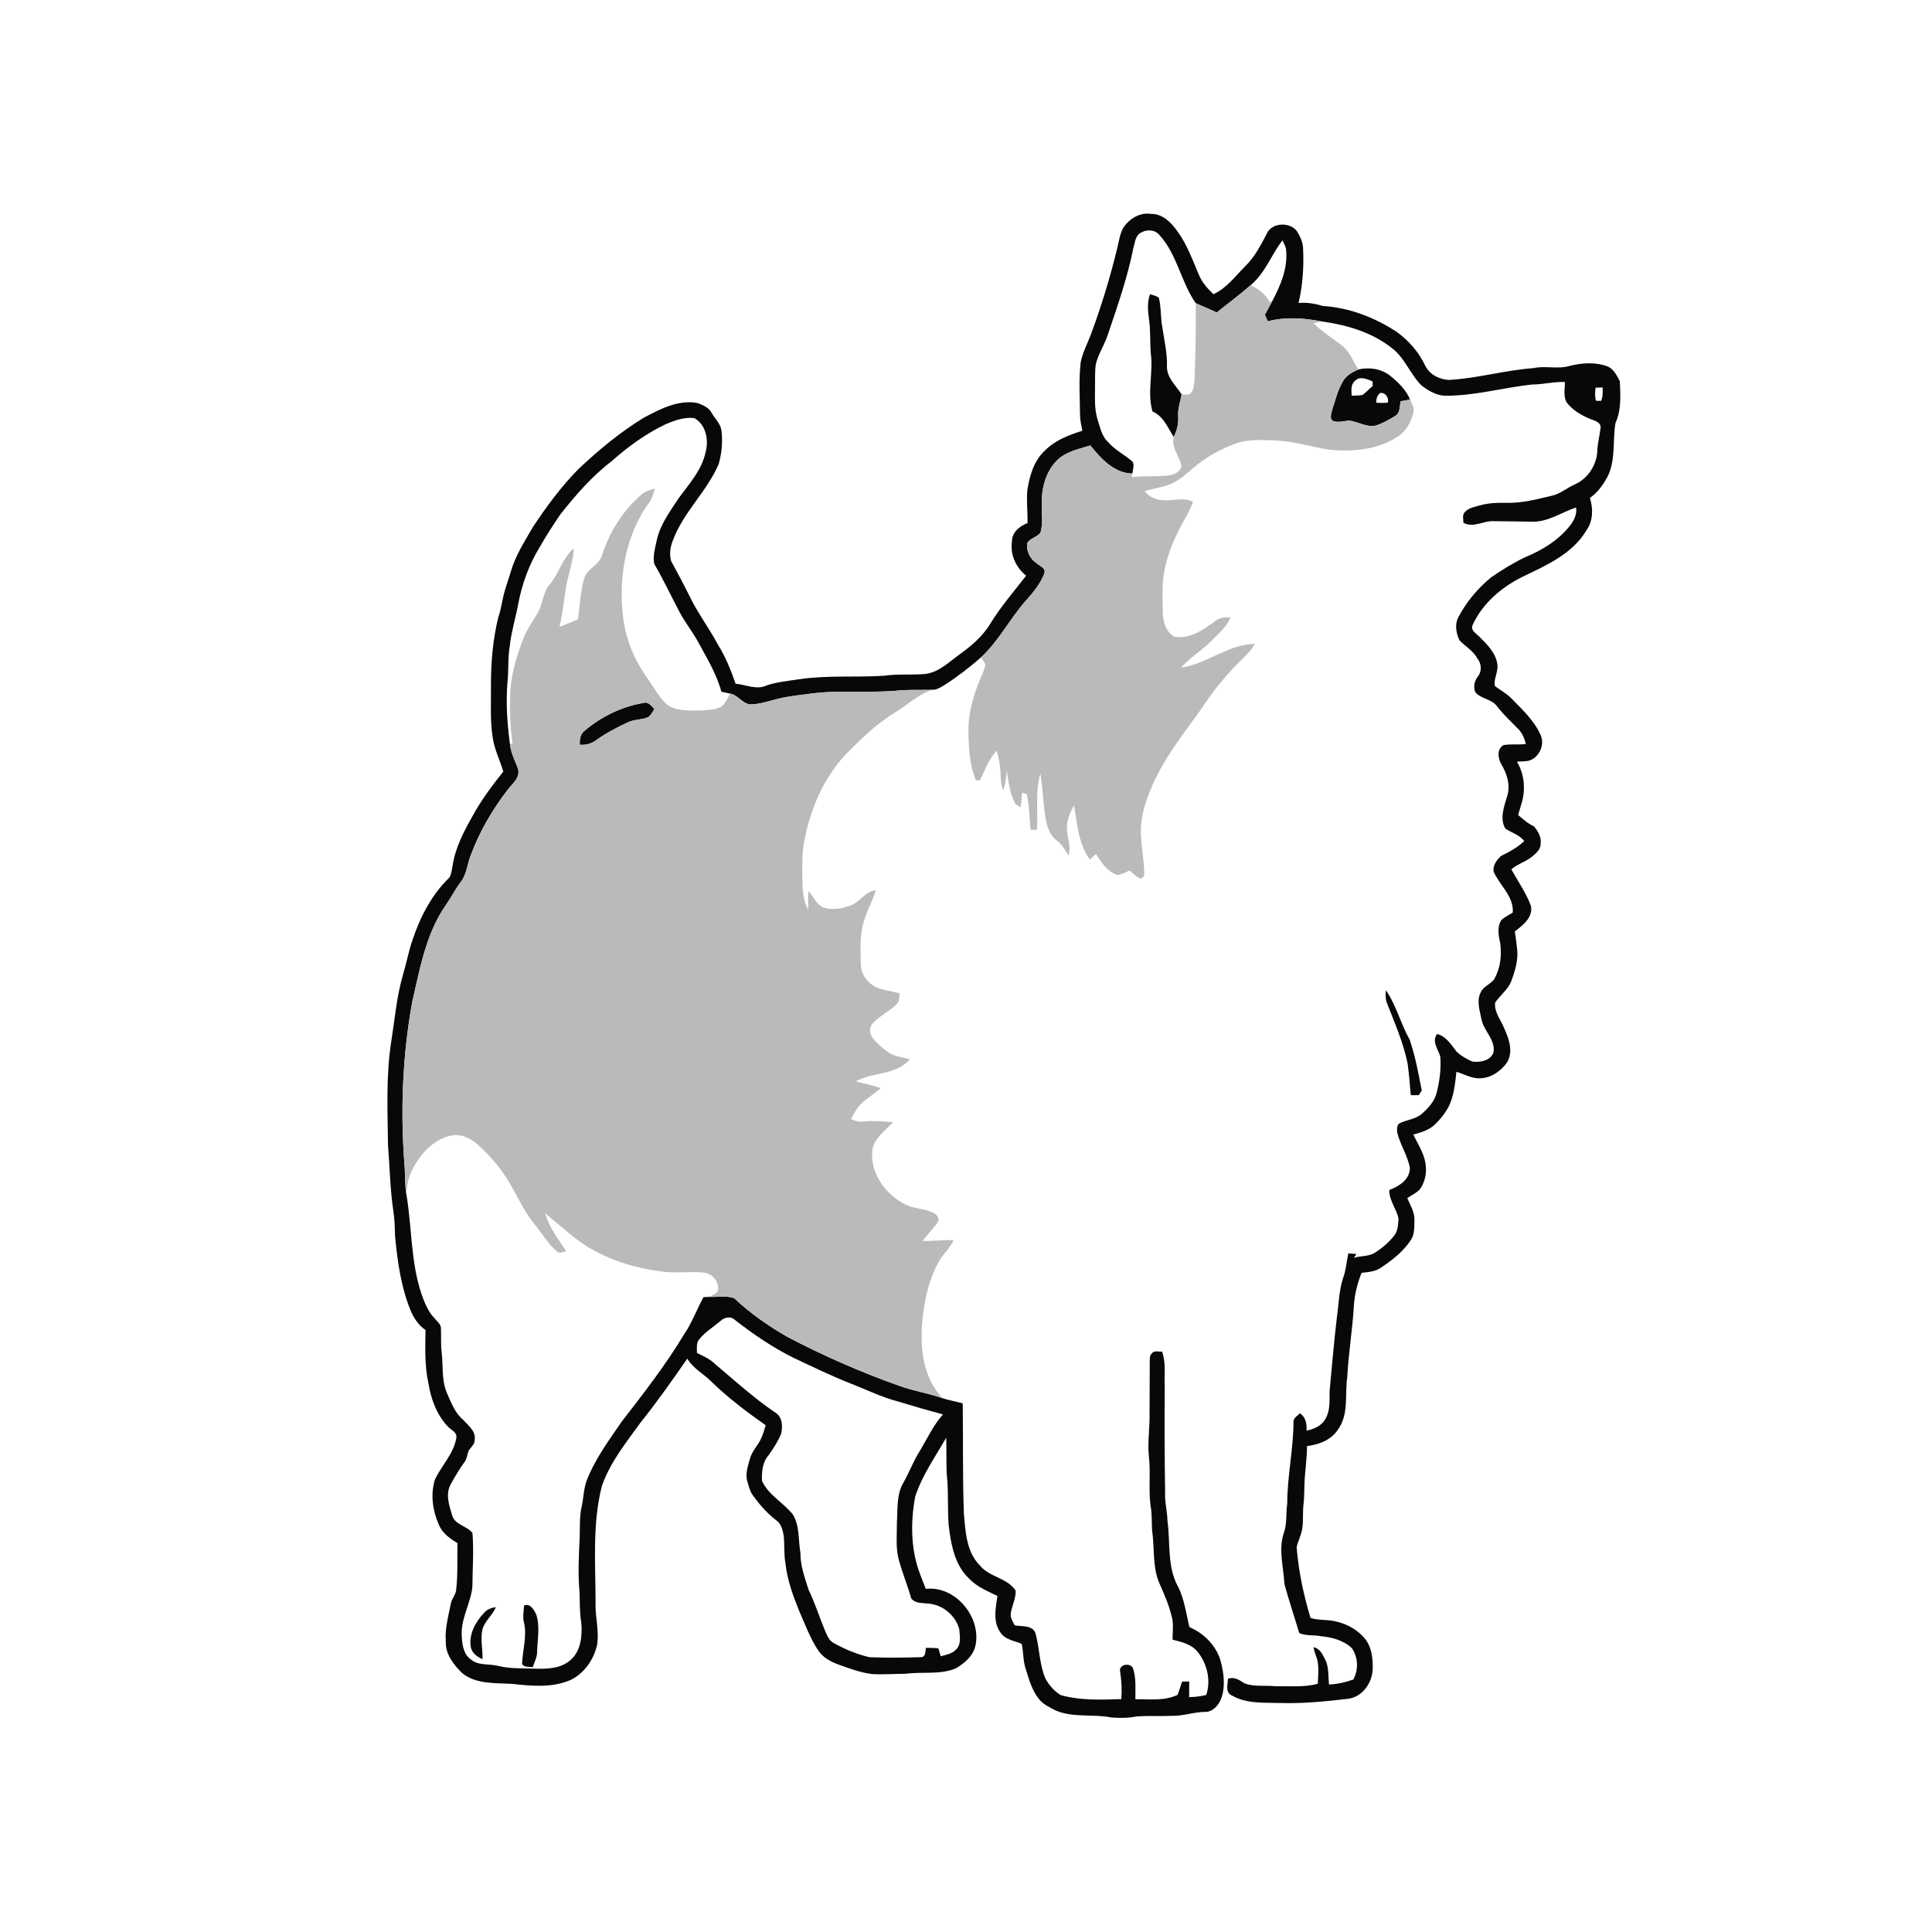 <ns0:svg xmlns:ns0="http://www.w3.org/2000/svg" width="1024pt" height="1024pt" viewBox="0 0 1024 1024" version="1.1">
<ns0:g id="#ffffffff">
<ns0:path fill="#ffffff" opacity="0" d=" M 0.00 0.00 L 1024.00 0.00 L 1024.00 1024.00 L 0.00 1024.00 L 0.00 0.00 M 595.17 121.06 C 593.42 124.46 592.99 128.32 592.05 131.99 C 588.33 147.31 583.69 162.40 578.23 177.19 C 576.38 182.13 573.77 186.84 572.78 192.06 C 571.69 201.34 572.38 210.69 572.43 220.00 C 572.45 222.82 573.19 225.55 573.67 228.30 C 566.51 230.58 559.22 233.32 553.84 238.80 C 547.92 244.23 545.65 252.30 544.49 259.98 C 544.01 265.71 544.71 271.46 544.64 277.20 C 540.47 278.83 536.31 282.07 536.37 286.99 C 535.31 293.93 538.46 300.83 543.89 305.12 C 537.53 313.36 530.65 321.22 525.17 330.11 C 521.04 337.14 514.72 342.53 508.13 347.17 C 502.79 351.11 497.69 356.11 490.86 357.17 C 483.44 357.90 475.93 357.08 468.54 358.16 C 453.60 359.13 438.53 357.78 423.68 360.01 C 417.93 360.87 412.06 361.41 406.50 363.22 C 401.15 365.90 395.40 362.87 389.89 362.40 C 387.37 355.21 384.56 348.07 380.47 341.60 C 375.91 333.02 370.01 325.24 365.74 316.51 C 362.54 310.05 359.17 303.68 355.71 297.37 C 354.69 293.82 355.24 289.84 356.64 286.45 C 362.14 271.50 374.65 260.59 380.89 246.02 C 382.56 240.28 383.12 234.20 382.39 228.26 C 381.94 224.57 378.98 222.01 377.25 218.92 C 375.80 216.02 372.60 214.72 369.75 213.62 C 359.58 211.68 349.96 216.78 341.25 221.38 C 328.69 229.05 317.31 238.50 306.62 248.58 C 297.42 257.92 289.59 268.51 282.40 279.43 C 278.04 286.97 273.23 294.41 270.78 302.84 C 269.74 306.49 268.35 310.04 267.38 313.72 C 266.12 318.11 265.72 322.70 264.15 327.00 C 261.15 339.08 260.14 351.58 260.22 364.01 C 260.31 372.97 259.72 382.01 261.15 390.90 C 262.03 397.19 264.95 402.90 266.77 408.93 C 260.85 416.38 255.09 424.00 250.54 432.39 C 245.84 440.69 241.28 449.38 239.87 458.93 C 239.46 461.02 239.32 463.28 238.16 465.14 C 228.87 474.07 222.76 485.88 218.71 498.00 C 216.56 504.14 215.44 510.56 213.55 516.77 C 210.25 528.11 209.28 539.92 207.45 551.54 C 204.51 569.88 205.44 588.51 205.65 607.00 C 206.61 618.71 206.75 630.49 208.52 642.13 C 209.22 646.59 209.25 651.10 209.42 655.60 C 210.69 668.78 212.56 682.11 217.58 694.46 C 219.26 698.60 221.82 702.40 225.55 704.95 C 225.36 714.31 225.04 723.77 227.04 732.98 C 228.34 741.29 231.36 749.60 237.13 755.86 C 238.81 757.87 242.38 758.95 241.87 762.12 C 240.49 770.59 233.92 776.80 230.46 784.37 C 228.10 792.15 229.32 800.86 232.64 808.19 C 234.41 812.66 238.54 815.47 242.46 817.92 C 242.29 825.98 242.71 834.07 241.83 842.10 C 241.81 845.07 239.40 847.21 238.93 850.07 C 237.64 856.68 235.72 863.27 236.29 870.09 C 236.03 876.83 240.55 882.48 245.12 886.93 C 252.55 892.77 262.66 891.96 271.56 892.50 C 281.82 893.64 292.76 894.65 302.48 890.40 C 309.70 886.87 314.65 879.67 316.45 871.95 C 317.71 864.28 315.28 856.68 315.67 849.00 C 315.63 828.60 313.90 807.79 318.96 787.81 C 323.28 775.05 331.96 764.47 339.73 753.68 C 348.42 742.85 356.37 731.48 364.29 720.09 C 367.28 725.26 372.73 728.00 376.86 732.10 C 385.74 740.79 395.68 748.29 405.83 755.41 C 405.17 757.75 404.44 760.09 403.45 762.33 C 401.83 766.01 398.74 768.89 397.59 772.82 C 396.54 776.37 395.28 780.08 395.79 783.83 C 396.44 786.44 397.12 789.10 398.32 791.53 C 401.98 796.81 406.19 801.74 411.30 805.69 C 414.09 807.54 414.88 811.00 415.41 814.10 C 415.87 819.06 415.42 824.09 416.37 829.01 C 417.36 837.74 420.40 846.03 423.71 854.12 C 426.76 861.02 429.34 868.21 433.52 874.54 C 435.89 878.19 439.79 880.53 443.79 882.01 C 449.74 884.17 455.73 886.45 462.05 887.26 C 468.04 887.65 474.04 887.16 480.04 887.13 C 488.83 885.96 498.06 887.75 506.48 884.33 C 511.28 881.58 516.00 877.55 517.09 871.85 C 520.01 856.84 506.28 840.37 490.69 842.14 C 489.67 839.62 488.67 837.09 487.75 834.54 C 482.65 821.48 482.57 806.98 485.05 793.34 C 488.67 782.03 495.67 772.24 501.51 762.01 C 501.68 768.34 501.57 774.67 501.76 781.01 C 502.81 790.08 502.12 799.25 502.82 808.35 C 504.01 818.55 505.99 829.79 513.99 837.02 C 518.04 841.21 523.53 843.36 528.66 845.89 C 527.76 852.21 526.16 859.27 530.07 864.97 C 532.48 869.05 537.53 869.59 541.53 871.27 C 542.53 875.65 542.16 880.25 543.64 884.53 C 545.38 890.01 546.87 895.80 550.56 900.37 C 552.77 903.32 556.24 904.90 559.43 906.55 C 568.80 910.59 579.21 908.34 588.97 910.28 C 593.37 910.63 597.83 910.65 602.17 909.79 C 608.43 909.26 614.73 909.73 621.00 909.44 C 627.03 909.61 632.77 907.34 638.80 907.35 C 642.92 907.34 645.94 903.77 647.28 900.19 C 649.55 894.01 648.69 887.13 647.11 880.90 C 644.91 872.47 638.31 865.76 630.41 862.39 C 628.62 855.08 627.78 847.44 624.22 840.66 C 618.51 829.99 620.39 817.56 618.77 805.98 C 618.72 800.94 617.23 796.05 617.54 791.00 C 617.22 772.34 617.21 753.67 617.33 735.01 C 617.01 728.79 618.10 722.35 615.92 716.36 C 614.12 716.56 611.65 715.57 610.45 717.40 C 609.13 718.52 609.53 720.37 609.39 721.91 C 609.35 730.94 609.35 739.97 609.29 749.00 C 609.47 756.35 608.26 763.65 608.84 771.01 C 609.98 779.97 608.68 789.06 609.80 798.03 C 610.72 802.47 610.29 807.04 610.69 811.54 C 611.96 820.52 610.80 829.97 614.23 838.56 C 616.79 844.32 619.36 850.11 620.90 856.25 C 622.23 860.41 621.41 864.81 621.51 869.09 C 626.23 870.20 631.37 871.48 634.66 875.35 C 639.76 881.70 641.95 890.47 639.34 898.35 C 636.37 899.11 633.32 899.47 630.26 899.50 C 630.29 896.72 630.30 893.96 630.31 891.20 C 629.03 891.23 627.76 891.26 626.50 891.31 C 625.78 893.65 625.01 895.97 624.17 898.28 C 617.22 901.67 609.24 900.54 601.76 900.61 C 601.74 895.22 602.26 889.63 600.58 884.44 C 599.50 881.01 592.73 881.99 593.69 885.99 C 594.45 890.80 594.67 895.68 594.34 900.55 C 583.65 900.93 572.69 901.34 562.29 898.48 C 558.85 896.45 556.05 893.24 554.12 889.75 C 550.90 882.20 551.01 873.77 548.90 865.94 C 547.59 861.17 541.57 862.23 537.80 861.46 C 536.83 859.43 535.33 857.38 535.74 855.02 C 536.37 850.98 538.49 847.20 538.32 843.05 C 533.89 836.24 524.33 835.95 519.32 829.69 C 512.12 822.42 511.70 811.59 510.87 802.01 C 510.16 782.62 510.52 763.19 510.27 743.80 C 506.73 742.86 503.13 742.20 499.63 741.11 C 488.73 729.83 487.38 713.04 489.07 698.21 C 490.14 687.70 492.69 677.21 498.00 668.00 C 500.20 664.23 503.77 661.39 505.40 657.26 C 499.94 657.20 494.50 657.82 489.03 657.73 C 491.48 654.21 494.69 651.29 497.06 647.72 C 498.19 645.89 496.64 643.78 494.98 642.96 C 490.62 640.71 485.51 640.79 481.02 638.91 C 469.75 633.92 460.81 621.93 462.41 609.22 C 463.58 602.96 469.31 599.19 473.36 594.79 C 468.17 594.33 462.96 593.89 457.76 594.41 C 455.41 594.75 453.13 594.11 451.02 593.15 C 452.61 590.15 454.19 587.05 456.72 584.74 C 459.88 581.85 463.57 579.63 466.79 576.80 C 462.55 575.04 457.97 574.50 453.63 573.12 C 462.62 568.09 475.11 569.96 482.23 561.42 C 478.05 560.24 473.41 559.92 469.91 557.10 C 467.13 554.93 464.35 552.64 462.29 549.76 C 460.73 547.67 460.72 544.43 462.49 542.48 C 466.17 538.38 471.39 536.10 475.24 532.20 C 476.86 530.75 476.57 528.43 476.83 526.49 C 472.74 525.39 468.48 524.88 464.52 523.36 C 459.88 521.12 456.26 516.34 456.26 511.06 C 456.03 503.06 455.63 494.79 458.25 487.10 C 459.88 481.87 462.71 477.10 464.16 471.81 C 458.63 472.46 455.88 478.04 450.89 479.86 C 446.06 481.74 440.32 482.69 435.43 480.55 C 432.33 478.53 430.79 474.94 428.51 472.15 C 428.21 475.48 428.31 478.81 428.42 482.15 C 425.38 476.98 425.41 470.81 425.25 465.00 C 425.23 459.76 425.13 454.49 425.69 449.27 C 428.52 431.27 435.54 413.53 448.06 400.04 C 456.05 391.93 464.27 383.87 474.01 377.85 C 480.74 373.77 486.54 368.08 494.16 365.61 C 496.67 365.67 498.79 364.11 500.87 362.92 C 507.58 358.60 513.90 353.69 519.92 348.46 C 520.73 349.63 521.62 350.78 522.26 352.08 C 521.68 355.73 519.77 359.00 518.49 362.43 C 515.39 370.58 513.07 379.19 513.30 387.98 C 513.44 396.63 513.83 405.58 517.31 413.64 C 517.84 413.61 518.89 413.56 519.42 413.53 C 522.11 408.17 524.01 402.21 528.33 397.86 C 529.38 401.85 530.18 405.92 530.33 410.05 C 530.47 413.01 530.42 416.14 531.81 418.86 C 532.91 415.34 533.36 411.67 533.54 408.00 C 534.40 413.81 535.12 419.80 537.69 425.15 C 538.19 426.66 539.76 427.14 541.00 427.89 C 541.30 425.33 541.51 422.77 541.69 420.21 C 542.50 420.40 543.32 420.60 544.15 420.80 C 545.64 427.02 545.62 433.44 546.23 439.77 C 547.36 439.77 548.49 439.77 549.63 439.78 C 550.21 429.84 548.63 419.68 551.40 409.96 C 552.70 417.87 552.89 425.91 554.16 433.82 C 555.01 437.98 556.27 442.51 559.82 445.21 C 562.69 447.35 564.53 450.43 566.34 453.46 C 567.99 448.34 565.19 443.30 565.50 438.15 C 565.60 434.09 567.34 430.33 569.24 426.81 C 571.05 436.58 571.51 447.30 577.62 455.58 C 578.70 454.59 579.80 453.61 580.88 452.62 C 583.69 457.11 586.96 461.96 592.20 463.79 C 594.53 463.53 596.61 462.30 598.74 461.38 C 600.65 462.92 602.33 464.99 604.77 465.72 C 605.67 465.16 606.63 464.45 606.46 463.25 C 606.54 456.47 604.97 449.78 604.77 443.00 C 604.18 434.88 606.41 426.88 609.48 419.44 C 615.84 403.02 627.11 389.34 637.14 375.11 C 643.50 365.39 650.98 356.41 659.36 348.37 C 661.60 346.26 663.55 343.86 665.23 341.27 C 651.02 341.36 639.71 351.93 625.96 353.88 C 630.85 348.41 637.25 344.61 642.38 339.38 C 645.99 335.61 650.28 332.18 652.24 327.18 C 649.42 327.18 646.38 327.20 644.14 329.16 C 637.94 333.76 630.62 338.87 622.48 337.48 C 617.80 334.90 616.30 329.05 616.28 324.06 C 616.17 315.64 615.67 307.03 617.98 298.84 C 620.10 290.18 623.94 282.06 628.38 274.37 C 629.94 271.71 631.25 268.90 632.30 266.00 C 627.17 263.19 621.39 265.77 615.94 265.07 C 612.32 264.88 608.94 263.23 606.70 260.37 C 611.24 258.91 616.04 258.36 620.47 256.55 C 626.74 253.89 631.25 248.59 636.70 244.70 C 642.32 240.66 648.49 237.35 655.03 235.06 C 661.76 232.65 669.03 233.25 676.03 233.45 C 685.68 233.79 694.92 236.89 704.41 238.30 C 716.48 239.59 729.45 238.49 739.98 231.96 C 745.05 229.01 748.16 223.54 749.27 217.90 C 749.65 215.66 748.05 213.76 747.33 211.76 C 745.28 206.58 741.07 202.66 736.87 199.19 C 732.11 195.41 725.73 194.49 719.93 195.83 C 717.11 191.47 715.35 186.22 711.07 182.98 C 706.12 179.12 700.71 175.84 696.24 171.39 C 697.62 171.05 699.01 170.70 700.40 170.35 C 713.62 172.17 726.96 176.00 737.59 184.38 C 744.63 189.61 747.41 198.44 753.58 204.46 C 757.45 207.30 761.93 210.00 766.93 209.74 C 782.15 209.67 796.91 205.42 811.97 203.80 C 817.83 203.81 823.55 202.23 829.43 202.47 C 829.47 206.11 828.43 210.21 830.49 213.47 C 834.10 218.08 839.48 220.84 844.87 222.83 C 846.66 223.45 848.79 224.75 848.31 226.99 C 847.88 230.71 846.88 234.36 846.64 238.12 C 846.67 245.87 841.86 253.61 834.70 256.74 C 830.62 258.51 827.18 261.63 822.78 262.68 C 814.65 264.61 806.42 266.82 798.00 266.52 C 793.45 266.40 788.86 266.61 784.47 267.84 C 781.68 268.67 778.48 269.09 776.43 271.37 C 774.85 272.86 775.67 275.19 775.63 277.08 C 781.02 280.04 786.36 275.80 791.93 276.25 C 798.62 276.27 805.30 276.41 811.99 276.51 C 820.47 276.75 827.61 271.55 835.37 268.96 C 835.86 272.42 834.41 275.66 832.33 278.35 C 826.21 286.28 817.37 291.64 808.22 295.40 C 801.89 298.44 795.90 302.18 790.12 306.16 C 783.12 311.99 777.13 319.13 772.92 327.22 C 770.91 331.05 771.82 335.61 773.53 339.36 C 776.64 342.63 780.85 344.86 783.00 349.00 C 785.24 351.62 785.51 355.65 783.40 358.44 C 781.51 360.78 780.75 363.96 781.90 366.82 C 784.96 370.57 790.73 370.39 793.53 374.45 C 796.87 378.75 800.86 382.47 804.66 386.35 C 806.84 388.50 808.00 391.41 808.74 394.34 C 804.86 394.82 800.91 394.27 797.06 394.88 C 793.22 396.68 793.89 402.09 795.78 405.13 C 798.74 410.12 800.67 416.13 798.87 421.88 C 797.25 427.34 794.72 433.83 797.85 439.15 C 801.17 441.39 805.35 442.43 807.87 445.80 C 804.29 449.21 799.97 451.54 795.56 453.68 C 793.31 455.78 791.14 458.69 791.65 461.96 C 794.81 469.27 802.42 475.05 801.80 483.67 C 799.78 485.05 797.43 485.98 795.69 487.73 C 793.34 491.42 794.32 496.08 795.16 500.09 C 795.98 506.28 795.28 512.84 792.28 518.40 C 790.59 521.59 786.47 522.47 784.93 525.75 C 782.39 530.35 784.35 535.71 785.28 540.49 C 786.57 546.52 792.66 551.19 791.60 557.70 C 790.18 562.22 784.41 563.22 780.31 562.63 C 777.27 561.27 774.25 559.58 771.88 557.23 C 769.08 553.59 766.48 549.27 761.71 548.04 C 758.66 552.10 762.32 556.08 763.39 560.08 C 763.89 566.32 763.04 572.65 761.59 578.72 C 760.55 583.56 757.05 587.28 753.47 590.47 C 750.22 593.19 745.80 593.47 742.09 595.23 C 740.27 596.06 740.42 598.32 740.50 599.99 C 742.00 606.59 746.06 612.33 747.26 619.01 C 747.27 625.29 741.48 628.73 736.35 630.75 C 736.24 636.32 740.19 640.68 741.26 645.94 C 741.00 649.01 740.98 652.44 738.90 654.95 C 736.11 658.47 732.68 661.47 728.88 663.86 C 725.54 666.09 721.31 665.48 717.62 666.69 C 717.95 666.18 718.62 665.16 718.95 664.65 C 717.88 664.57 715.73 664.40 714.65 664.31 C 713.66 668.79 713.38 673.44 711.75 677.76 C 709.64 684.36 709.57 691.34 708.59 698.14 C 707.03 711.17 705.94 724.24 704.72 737.31 C 704.59 742.10 705.16 747.21 702.74 751.58 C 700.86 755.53 696.57 757.46 692.50 758.27 C 692.69 754.78 692.15 751.11 688.96 749.09 C 687.80 750.39 685.71 751.33 685.59 753.27 C 685.60 767.92 682.24 782.34 682.26 797.02 C 681.47 802.18 682.27 807.59 680.43 812.57 C 677.47 821.37 680.34 830.67 680.78 839.63 C 683.14 848.35 686.05 856.92 688.63 865.56 C 692.18 867.16 696.15 866.45 699.89 867.19 C 705.81 867.74 712.01 869.33 716.45 873.50 C 719.88 878.39 720.12 884.97 717.28 890.20 C 713.12 891.65 708.80 892.63 704.39 892.82 C 703.99 888.87 704.29 884.75 703.00 880.96 C 701.46 877.84 700.06 873.78 696.17 873.07 C 696.48 874.57 696.89 876.07 697.43 877.52 C 699.42 882.23 698.64 887.46 698.44 892.43 C 691.15 894.43 683.48 893.62 676.01 893.73 C 670.54 893.17 664.81 894.19 659.58 892.20 C 656.95 890.45 654.13 888.53 650.83 889.80 C 650.77 892.64 649.38 896.74 652.52 898.41 C 660.50 903.22 670.08 902.36 679.00 902.63 C 690.95 902.99 702.87 901.74 714.73 900.37 C 722.41 899.23 727.60 891.48 727.57 884.04 C 727.66 878.91 727.01 873.42 723.92 869.16 C 720.07 864.06 714.14 860.71 707.94 859.38 C 703.56 858.25 698.93 858.97 694.61 857.55 C 690.92 845.34 688.28 832.83 687.25 820.13 C 687.67 817.74 688.81 815.56 689.48 813.24 C 691.18 808.33 690.29 803.07 690.82 798.00 C 691.28 794.35 691.25 790.68 691.38 787.02 C 691.55 780.15 692.76 773.35 692.73 766.47 C 698.92 765.68 705.33 763.38 708.95 757.97 C 715.06 749.93 712.72 739.31 714.06 730.01 C 714.72 717.25 716.86 704.62 717.59 691.86 C 718.00 685.93 719.47 680.12 721.67 674.61 C 725.43 674.27 729.45 673.90 732.54 671.49 C 738.36 667.52 744.08 663.06 747.90 657.03 C 749.85 654.03 749.55 650.34 749.67 646.93 C 749.93 642.61 747.49 638.84 745.87 635.01 C 748.25 633.41 751.05 632.22 752.89 629.94 C 754.92 626.70 756.04 622.83 755.75 618.99 C 755.58 612.52 751.86 606.96 749.06 601.35 C 753.00 600.23 757.16 599.12 760.25 596.26 C 763.01 593.68 765.42 590.70 767.34 587.44 C 770.59 581.53 771.19 574.66 771.95 568.08 C 776.25 569.34 780.35 571.90 784.99 571.49 C 790.66 571.14 795.76 567.51 798.89 562.91 C 802.02 557.42 799.92 550.93 797.52 545.61 C 795.75 540.95 791.92 536.73 792.44 531.47 C 795.05 527.46 799.25 524.60 801.01 520.01 C 802.90 514.91 804.57 509.48 804.21 503.98 C 803.74 500.55 803.51 497.09 802.87 493.69 C 807.10 490.40 812.69 486.26 811.41 480.11 C 808.85 473.21 804.58 467.15 801.03 460.76 C 804.50 457.78 809.13 456.63 812.56 453.59 C 814.55 451.93 816.73 449.84 816.58 447.02 C 817.07 443.56 815.08 440.48 813.00 437.94 C 809.79 436.56 807.29 434.17 804.64 431.97 C 805.19 430.15 805.71 428.33 806.24 426.51 C 808.74 419.05 808.09 410.45 803.99 403.67 C 805.96 403.59 807.96 403.58 809.93 403.29 C 815.71 401.94 819.04 394.72 816.49 389.42 C 813.03 381.75 806.73 375.96 800.95 370.05 C 798.42 367.42 795.09 365.82 792.29 363.55 C 791.62 359.65 794.22 356.05 793.64 352.14 C 792.86 346.18 788.35 341.73 784.31 337.67 C 782.63 335.86 779.39 334.38 780.46 331.39 C 785.63 319.97 795.68 311.34 806.76 305.81 C 819.40 299.72 833.45 293.66 840.89 281.01 C 844.42 276.10 844.45 269.49 842.70 263.90 C 846.88 261.02 849.83 256.74 852.20 252.33 C 856.41 243.55 854.68 233.54 856.22 224.26 C 859.40 217.30 858.90 209.46 858.53 202.02 C 856.94 199.02 855.33 195.57 851.99 194.17 C 845.58 191.83 838.56 192.30 832.04 193.90 C 825.72 195.87 819.08 193.66 812.68 195.13 C 797.62 196.21 783.01 200.56 767.94 201.37 C 762.76 201.15 757.65 198.48 755.34 193.71 C 752.10 186.73 746.89 180.88 740.81 176.26 C 729.04 168.41 715.39 163.08 701.19 162.18 C 696.98 160.95 692.66 160.15 688.26 160.59 C 690.48 151.25 691.11 141.55 690.67 131.98 C 690.65 129.04 689.56 126.26 688.11 123.75 C 685.06 117.32 673.81 117.46 671.26 124.21 C 668.12 130.17 664.93 136.28 660.07 141.05 C 654.73 146.33 650.19 152.77 643.13 155.93 C 640.02 152.98 637.13 149.66 635.44 145.68 C 632.08 137.85 629.22 129.69 624.16 122.75 C 620.89 118.03 616.22 113.23 610.03 113.36 C 604.03 112.44 598.23 116.08 595.17 121.06 M 734.53 524.82 C 734.34 527.16 734.26 529.59 735.18 531.81 C 739.23 542.29 743.86 552.67 746.07 563.75 C 746.81 569.30 747.30 574.89 747.74 580.47 C 749.16 580.46 750.59 580.45 752.02 580.44 C 752.40 579.81 753.17 578.56 753.55 577.94 C 751.79 568.86 750.13 559.72 747.12 550.97 C 742.34 542.56 740.09 532.80 734.53 524.82 Z" />
<ns0:path fill="#ffffff" opacity="0" d=" M 604.50 123.44 C 607.50 121.50 612.11 121.56 614.46 124.51 C 623.97 134.78 625.86 149.43 633.79 160.71 C 633.86 174.49 633.68 188.28 633.09 202.05 C 632.76 204.49 632.67 207.66 630.27 209.04 C 628.95 209.25 627.61 209.10 626.29 209.06 C 623.29 204.35 618.28 200.10 618.51 194.06 C 618.71 187.24 617.09 180.58 616.13 173.87 C 615.02 168.56 615.57 163.04 614.20 157.78 C 612.81 156.79 611.13 156.43 609.54 155.94 C 608.00 160.15 608.36 164.69 608.97 169.04 C 609.88 174.98 609.48 181.02 609.91 187.00 C 611.39 197.32 607.88 207.91 610.85 218.09 C 616.64 220.56 618.92 226.63 622.08 231.60 C 620.67 237.20 625.17 241.74 626.20 246.96 C 625.56 250.73 621.30 251.88 618.04 252.14 C 611.96 252.58 605.86 252.26 599.79 252.86 C 599.89 252.40 600.09 251.46 600.18 250.99 C 600.41 248.96 601.31 246.69 600.34 244.75 C 596.25 241.09 591.13 238.68 587.50 234.48 C 584.01 231.43 583.14 226.72 581.79 222.53 C 579.85 216.54 580.43 210.19 580.39 204.01 C 580.48 200.34 580.26 196.65 580.81 193.02 C 582.15 187.42 585.54 182.62 587.25 177.15 C 592.31 162.14 597.58 147.15 600.68 131.58 C 601.56 128.75 601.66 125.10 604.50 123.44 Z" />
<ns0:path fill="#ffffff" opacity="0" d=" M 662.88 151.13 C 670.57 144.80 673.76 135.08 679.72 127.42 C 680.54 129.21 681.68 130.95 681.70 132.99 C 682.51 142.39 678.69 151.37 674.39 159.49 C 673.93 159.70 673.47 159.91 673.03 160.12 C 670.83 155.96 667.00 153.18 662.88 151.13 Z" />
<ns0:path fill="#ffffff" opacity="0" d=" M 718.03 202.02 C 720.55 199.09 724.61 200.90 727.53 202.15 C 727.54 202.76 727.54 203.96 727.54 204.56 C 725.75 206.10 724.15 207.86 722.26 209.29 C 720.34 209.76 718.34 209.62 716.40 209.70 C 716.35 207.09 715.79 203.95 718.03 202.02 Z" />
<ns0:path fill="#ffffff" opacity="0" d=" M 845.70 205.46 C 846.63 205.43 848.50 205.37 849.43 205.34 C 849.52 207.74 849.58 210.19 848.65 212.45 C 847.96 212.45 846.59 212.44 845.90 212.44 C 845.22 210.18 845.40 207.77 845.70 205.46 Z" />
<ns0:path fill="#ffffff" opacity="0" d=" M 731.42 208.34 C 734.25 207.70 736.30 210.85 735.56 213.42 C 733.53 213.60 731.51 213.61 729.49 213.46 C 729.35 211.50 729.91 209.66 731.42 208.34 Z" />
<ns0:path fill="#ffffff" opacity="0" d=" M 352.90 224.80 C 357.62 222.81 362.75 220.96 367.95 221.59 C 374.31 225.05 375.75 233.39 373.93 239.88 C 371.85 249.41 365.04 256.73 359.48 264.39 C 355.02 271.21 349.97 277.99 348.15 286.08 C 347.29 290.26 345.93 294.55 346.75 298.85 C 351.52 307.07 355.58 315.69 360.02 324.10 C 362.68 329.25 366.29 333.83 369.22 338.82 C 374.10 347.83 379.62 356.64 382.36 366.62 C 383.90 366.95 385.45 367.27 387.00 367.63 C 385.64 370.01 384.54 372.69 382.39 374.48 C 379.25 376.19 375.54 376.28 372.05 376.53 C 367.18 376.65 362.19 376.85 357.47 375.46 C 353.43 374.28 350.72 370.82 348.49 367.47 C 343.74 360.15 338.21 353.22 335.03 345.00 C 330.18 334.05 329.18 321.84 329.60 310.00 C 330.40 294.47 334.92 278.80 344.20 266.17 C 345.71 264.03 346.45 261.49 347.07 258.98 C 344.62 259.67 342.08 260.37 340.11 262.06 C 330.16 270.45 323.10 281.91 319.09 294.24 C 317.66 299.63 311.11 301.28 309.62 306.62 C 307.52 313.67 307.42 321.11 306.32 328.35 C 303.06 329.63 299.83 330.95 296.57 332.23 C 297.89 326.02 298.82 319.74 299.65 313.44 C 300.61 305.73 303.79 298.45 304.16 290.63 C 298.14 295.64 296.42 303.66 291.53 309.53 C 287.54 314.08 287.80 320.58 284.62 325.55 C 281.89 329.94 278.87 334.20 277.11 339.11 C 273.92 347.76 271.05 356.69 270.54 365.95 C 270.06 375.28 270.30 384.65 271.65 393.90 C 271.31 394.05 270.64 394.35 270.30 394.51 C 268.86 383.75 268.09 372.85 268.93 362.01 C 269.71 355.43 269.05 348.75 270.21 342.20 C 271.02 334.82 273.23 327.72 274.61 320.45 C 276.59 309.73 280.34 299.29 286.05 289.99 C 289.41 284.12 293.06 278.43 296.86 272.83 C 305.03 262.46 313.77 252.37 324.33 244.34 C 332.93 236.61 342.45 229.82 352.90 224.80 Z" />
<ns0:path fill="#ffffff" opacity="0" d=" M 220.09 617.12 C 224.36 610.06 230.80 603.57 239.15 601.87 C 244.35 600.78 249.50 603.29 253.28 606.71 C 259.64 612.42 265.25 619.01 269.66 626.33 C 274.24 633.79 277.64 641.99 283.27 648.77 C 287.22 653.51 290.24 659.07 294.97 663.12 C 296.38 664.65 298.44 663.49 300.12 663.21 C 295.97 656.77 291.04 650.66 289.00 643.12 C 296.74 649.36 303.95 656.35 312.52 661.50 C 324.28 668.37 337.62 672.36 351.11 673.98 C 358.34 674.90 365.63 673.83 372.87 674.49 C 377.30 674.78 381.18 679.13 380.60 683.59 C 380.22 685.85 377.52 686.33 375.86 687.37 C 374.85 687.41 373.85 687.46 372.86 687.53 C 369.27 694.10 366.73 701.23 362.46 707.42 C 352.72 723.62 341.08 738.56 329.52 753.48 C 322.62 763.57 315.20 773.53 310.84 785.05 C 309.32 789.28 309.32 793.85 308.37 798.21 C 307.06 803.70 307.43 809.37 307.24 814.97 C 306.78 824.63 306.27 834.34 307.18 843.99 C 307.36 849.34 307.15 854.72 308.10 860.02 C 308.69 867.02 307.95 875.32 302.10 880.10 C 296.88 884.55 289.49 884.62 282.98 884.42 C 276.71 884.14 270.33 884.52 264.18 883.00 C 259.31 881.69 253.60 883.02 249.48 879.48 C 245.25 876.42 244.90 870.75 244.69 866.00 C 244.54 857.23 249.55 849.53 250.38 840.94 C 250.44 831.47 251.19 821.93 250.41 812.52 C 247.58 808.81 241.46 808.32 239.74 803.50 C 238.13 798.16 235.93 791.91 238.91 786.65 C 241.12 782.71 243.35 778.76 246.04 775.14 C 247.57 773.28 247.58 770.77 248.52 768.65 C 249.76 766.86 251.82 765.35 251.60 762.93 C 252.23 758.44 248.09 755.50 245.46 752.52 C 241.08 748.85 239.10 743.34 236.86 738.27 C 233.98 731.54 234.91 724.06 234.11 716.95 C 233.55 712.69 233.90 708.39 233.71 704.12 C 233.80 701.76 231.52 700.40 230.31 698.66 C 226.73 695.10 224.99 690.28 223.32 685.65 C 217.69 668.72 218.33 650.66 215.44 633.23 C 215.49 627.56 217.05 621.92 220.09 617.12 M 277.72 851.02 C 277.69 853.84 276.95 856.72 277.61 859.53 C 279.53 866.96 276.98 874.52 276.70 882.00 C 277.98 883.87 280.40 883.30 282.34 883.67 C 283.30 880.86 284.80 878.13 284.68 875.08 C 284.89 868.64 286.28 861.94 284.20 855.68 C 283.07 853.27 280.87 849.43 277.72 851.02 M 256.73 854.67 C 252.16 859.43 248.46 865.94 249.50 872.76 C 249.97 876.06 252.88 878.18 255.75 879.40 C 255.92 874.13 254.51 868.81 255.71 863.60 C 256.99 859.04 261.08 856.11 262.83 851.79 C 260.57 852.16 258.29 852.88 256.73 854.67 Z" />
<ns0:path fill="#ffffff" opacity="0" d=" M 382.03 700.02 C 383.92 698.18 387.31 697.48 389.36 699.46 C 399.06 707.05 409.29 714.03 420.33 719.55 C 430.42 724.28 440.44 729.21 450.83 733.27 C 459.17 736.51 467.24 740.53 475.93 742.81 C 483.85 745.22 491.80 747.51 499.79 749.68 C 494.78 755.30 491.57 762.21 487.77 768.64 C 484.23 774.04 482.06 780.17 478.86 785.77 C 475.05 792.16 475.86 799.88 475.37 807.01 C 475.45 813.71 474.58 820.60 476.51 827.12 C 478.34 833.91 481.09 840.40 482.95 847.17 C 485.08 849.95 488.90 849.55 492.00 849.93 C 499.51 850.46 506.40 856.12 508.40 863.38 C 508.70 867.06 509.67 871.74 506.51 874.51 C 504.43 876.64 501.33 877.06 498.61 877.87 C 498.17 876.43 497.75 875.01 497.34 873.60 C 495.12 873.46 492.91 873.37 490.70 873.38 C 490.49 875.27 490.72 878.33 488.03 878.34 C 479.01 878.60 469.95 878.72 460.93 878.37 C 454.32 876.87 447.95 874.20 442.02 870.92 C 439.52 869.68 438.47 866.98 437.40 864.60 C 434.35 857.31 432.03 849.74 428.57 842.63 C 426.56 836.24 424.16 829.79 424.24 823.00 C 423.06 816.24 423.91 808.83 420.25 802.73 C 415.22 796.42 407.43 792.51 403.89 784.98 C 403.68 780.32 404.06 775.00 407.34 771.33 C 409.91 767.76 412.31 764.01 414.02 759.94 C 414.86 756.11 414.82 751.26 411.16 748.85 C 399.73 741.13 389.50 731.85 379.00 722.96 C 376.28 720.29 372.77 718.73 369.40 717.09 C 369.44 714.61 368.86 711.81 370.67 709.79 C 373.83 705.88 378.23 703.25 382.03 700.02 Z" />
</ns0:g>
<ns0:g id="#080808ff">
<ns0:path fill="#080808" opacity="1.00" d=" M 595.17 121.06 C 598.23 116.08 604.03 112.44 610.03 113.36 C 616.22 113.23 620.89 118.03 624.16 122.75 C 629.22 129.69 632.08 137.85 635.44 145.68 C 637.13 149.66 640.02 152.98 643.13 155.93 C 650.19 152.77 654.73 146.33 660.07 141.05 C 664.93 136.28 668.12 130.17 671.26 124.21 C 673.81 117.46 685.06 117.32 688.11 123.75 C 689.56 126.26 690.65 129.04 690.67 131.98 C 691.11 141.55 690.48 151.25 688.26 160.59 C 692.66 160.15 696.98 160.95 701.19 162.18 C 715.39 163.08 729.04 168.41 740.81 176.26 C 746.89 180.88 752.10 186.73 755.34 193.71 C 757.65 198.48 762.76 201.15 767.94 201.37 C 783.01 200.56 797.62 196.21 812.68 195.13 C 819.08 193.66 825.72 195.87 832.04 193.90 C 838.56 192.30 845.58 191.83 851.99 194.17 C 855.33 195.57 856.94 199.02 858.53 202.02 C 858.90 209.46 859.40 217.30 856.22 224.26 C 854.68 233.54 856.41 243.55 852.20 252.33 C 849.83 256.74 846.88 261.02 842.70 263.90 C 844.45 269.49 844.42 276.10 840.89 281.01 C 833.45 293.66 819.40 299.72 806.76 305.81 C 795.68 311.34 785.63 319.97 780.46 331.39 C 779.39 334.38 782.63 335.86 784.31 337.67 C 788.35 341.73 792.86 346.18 793.64 352.14 C 794.22 356.05 791.62 359.65 792.29 363.55 C 795.09 365.82 798.42 367.42 800.95 370.05 C 806.73 375.96 813.03 381.75 816.49 389.42 C 819.04 394.72 815.71 401.94 809.93 403.29 C 807.96 403.58 805.96 403.59 803.99 403.67 C 808.09 410.45 808.74 419.05 806.24 426.51 C 805.71 428.33 805.19 430.15 804.64 431.97 C 807.29 434.17 809.79 436.56 813.00 437.94 C 815.08 440.48 817.07 443.56 816.58 447.02 C 816.73 449.84 814.55 451.93 812.56 453.59 C 809.13 456.63 804.50 457.78 801.03 460.76 C 804.58 467.15 808.85 473.21 811.41 480.11 C 812.69 486.26 807.10 490.40 802.87 493.69 C 803.51 497.09 803.74 500.55 804.21 503.98 C 804.57 509.48 802.90 514.91 801.01 520.01 C 799.25 524.60 795.05 527.46 792.44 531.47 C 791.92 536.73 795.75 540.95 797.52 545.61 C 799.92 550.93 802.02 557.42 798.89 562.91 C 795.76 567.51 790.66 571.14 784.99 571.49 C 780.35 571.90 776.25 569.34 771.95 568.08 C 771.19 574.66 770.59 581.53 767.34 587.44 C 765.42 590.70 763.01 593.68 760.25 596.26 C 757.16 599.12 753.00 600.23 749.06 601.35 C 751.86 606.96 755.58 612.52 755.75 618.99 C 756.04 622.83 754.92 626.70 752.89 629.94 C 751.05 632.22 748.25 633.41 745.87 635.01 C 747.49 638.84 749.93 642.61 749.67 646.93 C 749.55 650.34 749.85 654.03 747.90 657.03 C 744.08 663.06 738.36 667.52 732.54 671.49 C 729.45 673.90 725.43 674.27 721.67 674.61 C 719.47 680.12 718.00 685.93 717.59 691.86 C 716.86 704.62 714.72 717.25 714.06 730.01 C 712.72 739.31 715.06 749.93 708.95 757.97 C 705.33 763.38 698.92 765.68 692.73 766.47 C 692.76 773.35 691.55 780.15 691.38 787.02 C 691.25 790.68 691.28 794.35 690.82 798.00 C 690.29 803.07 691.18 808.33 689.48 813.24 C 688.81 815.56 687.67 817.74 687.25 820.13 C 688.28 832.83 690.92 845.34 694.61 857.55 C 698.93 858.97 703.56 858.25 707.94 859.38 C 714.14 860.71 720.07 864.06 723.92 869.16 C 727.01 873.42 727.66 878.91 727.57 884.04 C 727.60 891.48 722.41 899.23 714.73 900.37 C 702.87 901.74 690.95 902.99 679.00 902.63 C 670.08 902.36 660.50 903.22 652.52 898.41 C 649.38 896.74 650.77 892.64 650.83 889.80 C 654.13 888.53 656.95 890.45 659.58 892.20 C 664.81 894.19 670.54 893.17 676.01 893.73 C 683.48 893.62 691.15 894.43 698.44 892.43 C 698.64 887.46 699.42 882.23 697.43 877.52 C 696.89 876.07 696.48 874.57 696.17 873.07 C 700.06 873.78 701.46 877.84 703.00 880.96 C 704.29 884.75 703.99 888.87 704.39 892.82 C 708.80 892.63 713.12 891.65 717.28 890.20 C 720.12 884.97 719.88 878.39 716.45 873.50 C 712.01 869.33 705.81 867.74 699.89 867.19 C 696.15 866.45 692.18 867.16 688.63 865.56 C 686.05 856.92 683.14 848.35 680.78 839.63 C 680.34 830.67 677.47 821.37 680.43 812.57 C 682.27 807.59 681.47 802.18 682.26 797.02 C 682.24 782.34 685.60 767.92 685.59 753.27 C 685.71 751.33 687.80 750.39 688.96 749.09 C 692.15 751.11 692.69 754.78 692.50 758.27 C 696.57 757.46 700.86 755.53 702.74 751.58 C 705.16 747.21 704.59 742.10 704.72 737.31 C 705.94 724.24 707.03 711.17 708.59 698.14 C 709.57 691.34 709.64 684.36 711.75 677.76 C 713.38 673.44 713.66 668.79 714.65 664.31 C 715.73 664.40 717.88 664.57 718.95 664.65 C 718.62 665.16 717.95 666.18 717.62 666.69 C 721.31 665.48 725.54 666.09 728.88 663.86 C 732.68 661.47 736.11 658.47 738.90 654.95 C 740.98 652.44 741.00 649.01 741.26 645.94 C 740.19 640.68 736.24 636.32 736.35 630.75 C 741.48 628.73 747.27 625.29 747.26 619.01 C 746.06 612.33 742.00 606.59 740.50 599.99 C 740.42 598.32 740.27 596.06 742.09 595.23 C 745.80 593.47 750.22 593.19 753.47 590.47 C 757.05 587.28 760.55 583.56 761.59 578.72 C 763.04 572.65 763.89 566.32 763.39 560.08 C 762.32 556.08 758.66 552.10 761.71 548.04 C 766.48 549.27 769.08 553.59 771.88 557.23 C 774.25 559.58 777.27 561.27 780.31 562.63 C 784.41 563.22 790.18 562.22 791.60 557.70 C 792.66 551.19 786.57 546.52 785.28 540.49 C 784.35 535.71 782.39 530.35 784.93 525.75 C 786.47 522.47 790.59 521.59 792.28 518.40 C 795.28 512.84 795.98 506.28 795.16 500.09 C 794.32 496.08 793.34 491.42 795.69 487.73 C 797.43 485.98 799.78 485.05 801.80 483.67 C 802.42 475.05 794.81 469.27 791.65 461.96 C 791.14 458.69 793.31 455.78 795.56 453.68 C 799.97 451.54 804.29 449.21 807.87 445.80 C 805.35 442.43 801.17 441.39 797.85 439.15 C 794.72 433.83 797.25 427.34 798.87 421.88 C 800.67 416.13 798.74 410.12 795.78 405.13 C 793.89 402.09 793.22 396.68 797.06 394.88 C 800.91 394.27 804.86 394.82 808.74 394.34 C 808.00 391.41 806.84 388.50 804.66 386.35 C 800.86 382.47 796.87 378.75 793.53 374.45 C 790.73 370.39 784.96 370.57 781.90 366.82 C 780.75 363.96 781.51 360.78 783.40 358.44 C 785.51 355.65 785.24 351.62 783.00 349.00 C 780.85 344.86 776.64 342.63 773.53 339.36 C 771.82 335.61 770.91 331.05 772.92 327.22 C 777.13 319.13 783.12 311.99 790.12 306.16 C 795.90 302.18 801.89 298.44 808.22 295.40 C 817.37 291.64 826.21 286.28 832.33 278.35 C 834.41 275.66 835.86 272.42 835.37 268.96 C 827.61 271.55 820.47 276.75 811.99 276.51 C 805.30 276.41 798.62 276.27 791.93 276.25 C 786.36 275.80 781.02 280.04 775.63 277.08 C 775.67 275.19 774.85 272.86 776.43 271.37 C 778.48 269.09 781.68 268.67 784.47 267.84 C 788.86 266.61 793.45 266.40 798.00 266.52 C 806.42 266.82 814.65 264.61 822.78 262.68 C 827.18 261.63 830.62 258.51 834.70 256.74 C 841.86 253.61 846.67 245.87 846.64 238.12 C 846.88 234.36 847.88 230.71 848.31 226.99 C 848.79 224.75 846.66 223.45 844.87 222.83 C 839.48 220.84 834.10 218.08 830.49 213.47 C 828.43 210.21 829.47 206.11 829.43 202.47 C 823.55 202.23 817.83 203.81 811.97 203.80 C 796.91 205.42 782.15 209.67 766.93 209.74 C 761.93 210.00 757.45 207.30 753.58 204.46 C 747.41 198.44 744.63 189.61 737.59 184.38 C 726.96 176.00 713.62 172.17 700.40 170.35 C 691.03 168.53 681.26 167.83 671.94 170.31 C 671.42 169.16 670.92 168.00 670.42 166.85 C 671.69 164.37 673.08 161.96 674.39 159.49 C 678.69 151.37 682.51 142.39 681.70 132.99 C 681.68 130.95 680.54 129.21 679.72 127.42 C 673.76 135.08 670.57 144.80 662.88 151.13 C 657.10 156.22 650.89 160.81 644.89 165.62 C 641.19 163.97 637.51 162.28 633.79 160.71 C 625.86 149.43 623.97 134.78 614.46 124.51 C 612.11 121.56 607.50 121.50 604.50 123.44 C 601.66 125.10 601.56 128.75 600.68 131.58 C 597.58 147.15 592.31 162.14 587.25 177.15 C 585.54 182.62 582.15 187.42 580.81 193.02 C 580.26 196.65 580.48 200.34 580.39 204.01 C 580.43 210.19 579.85 216.54 581.79 222.53 C 583.14 226.72 584.01 231.43 587.50 234.48 C 591.13 238.68 596.25 241.09 600.34 244.75 C 601.31 246.69 600.41 248.96 600.18 250.99 C 590.45 250.81 583.57 243.07 577.90 236.09 C 571.73 238.06 564.87 239.32 560.13 244.12 C 554.27 250.09 551.98 258.76 552.20 266.95 C 551.92 272.06 553.08 277.38 551.44 282.33 C 549.65 284.66 546.29 285.18 544.57 287.59 C 543.69 291.74 545.85 296.18 549.35 298.47 C 551.00 300.03 554.44 300.99 553.55 303.86 C 551.44 309.44 547.50 314.15 543.55 318.55 C 535.17 328.13 529.33 339.77 519.92 348.46 C 513.90 353.69 507.58 358.60 500.87 362.92 C 498.79 364.11 496.67 365.67 494.16 365.61 C 487.78 365.75 481.39 365.43 475.03 366.10 C 459.76 367.39 444.37 365.60 429.16 367.71 C 423.59 368.48 417.97 368.95 412.52 370.35 C 408.00 371.41 403.58 373.01 398.92 373.31 C 394.03 373.97 391.54 368.45 387.00 367.63 C 385.45 367.27 383.90 366.95 382.36 366.62 C 379.62 356.64 374.10 347.83 369.22 338.82 C 366.29 333.83 362.68 329.25 360.02 324.10 C 355.58 315.69 351.52 307.07 346.75 298.85 C 345.93 294.55 347.29 290.26 348.15 286.08 C 349.97 277.99 355.02 271.21 359.48 264.39 C 365.04 256.73 371.85 249.41 373.93 239.88 C 375.75 233.39 374.31 225.05 367.95 221.59 C 362.75 220.96 357.62 222.81 352.90 224.80 C 342.45 229.82 332.93 236.61 324.33 244.34 C 313.77 252.37 305.03 262.46 296.86 272.83 C 293.06 278.43 289.41 284.12 286.05 289.99 C 280.34 299.29 276.59 309.73 274.61 320.45 C 273.23 327.72 271.02 334.82 270.21 342.20 C 269.05 348.75 269.71 355.43 268.93 362.01 C 268.09 372.85 268.86 383.75 270.30 394.51 C 270.81 399.08 272.94 403.17 274.55 407.39 C 275.95 412.21 271.38 415.45 268.88 418.86 C 260.83 429.37 254.04 440.96 249.47 453.41 C 247.63 458.00 247.38 463.29 244.31 467.32 C 241.39 471.15 239.25 475.49 236.48 479.44 C 225.76 494.68 222.56 513.45 218.45 531.24 C 213.23 560.17 212.12 589.81 214.53 619.09 C 214.76 623.81 214.60 628.56 215.44 633.23 C 218.33 650.66 217.69 668.72 223.32 685.65 C 224.99 690.28 226.73 695.10 230.31 698.66 C 231.52 700.40 233.80 701.76 233.71 704.12 C 233.90 708.39 233.55 712.69 234.11 716.95 C 234.91 724.06 233.98 731.54 236.86 738.27 C 239.10 743.34 241.08 748.85 245.46 752.52 C 248.09 755.50 252.23 758.44 251.60 762.93 C 251.82 765.35 249.76 766.86 248.52 768.65 C 247.58 770.77 247.57 773.28 246.04 775.14 C 243.35 778.76 241.12 782.71 238.91 786.65 C 235.93 791.91 238.13 798.16 239.74 803.50 C 241.46 808.32 247.58 808.81 250.41 812.52 C 251.19 821.93 250.44 831.47 250.38 840.94 C 249.55 849.53 244.54 857.23 244.69 866.00 C 244.90 870.75 245.25 876.42 249.48 879.48 C 253.60 883.02 259.31 881.69 264.18 883.00 C 270.33 884.52 276.71 884.14 282.98 884.42 C 289.49 884.62 296.88 884.55 302.10 880.10 C 307.95 875.32 308.69 867.02 308.10 860.02 C 307.15 854.72 307.36 849.34 307.18 843.99 C 306.27 834.34 306.78 824.63 307.24 814.97 C 307.43 809.37 307.06 803.70 308.37 798.21 C 309.32 793.85 309.32 789.28 310.84 785.05 C 315.20 773.53 322.62 763.57 329.52 753.48 C 341.08 738.56 352.72 723.62 362.46 707.42 C 366.73 701.23 369.27 694.10 372.86 687.53 C 373.85 687.46 374.85 687.41 375.86 687.37 C 380.22 687.58 384.97 686.59 389.11 688.05 C 397.60 696.07 407.26 702.79 417.38 708.60 C 436.38 718.56 456.07 727.22 476.29 734.38 C 483.90 737.23 492.00 738.36 499.63 741.11 C 503.13 742.20 506.73 742.86 510.27 743.80 C 510.52 763.19 510.16 782.62 510.87 802.01 C 511.70 811.59 512.12 822.42 519.32 829.69 C 524.33 835.95 533.89 836.24 538.32 843.05 C 538.49 847.20 536.37 850.98 535.74 855.02 C 535.33 857.38 536.83 859.43 537.80 861.46 C 541.57 862.23 547.59 861.17 548.90 865.94 C 551.01 873.77 550.90 882.20 554.12 889.75 C 556.05 893.24 558.85 896.45 562.29 898.48 C 572.69 901.34 583.65 900.93 594.34 900.55 C 594.67 895.68 594.45 890.80 593.69 885.99 C 592.73 881.99 599.50 881.01 600.58 884.44 C 602.26 889.63 601.74 895.22 601.76 900.61 C 609.24 900.54 617.22 901.67 624.17 898.28 C 625.01 895.97 625.78 893.65 626.50 891.31 C 627.76 891.26 629.03 891.23 630.31 891.20 C 630.30 893.96 630.29 896.72 630.26 899.50 C 633.32 899.47 636.37 899.11 639.34 898.35 C 641.95 890.47 639.76 881.70 634.66 875.35 C 631.37 871.48 626.23 870.20 621.51 869.09 C 621.41 864.81 622.23 860.41 620.90 856.25 C 619.36 850.11 616.79 844.32 614.23 838.56 C 610.80 829.97 611.96 820.52 610.69 811.54 C 610.29 807.04 610.72 802.47 609.80 798.03 C 608.68 789.06 609.98 779.97 608.84 771.01 C 608.26 763.65 609.47 756.35 609.29 749.00 C 609.35 739.97 609.35 730.94 609.39 721.91 C 609.53 720.37 609.13 718.52 610.45 717.40 C 611.65 715.57 614.12 716.56 615.92 716.36 C 618.10 722.35 617.01 728.79 617.33 735.01 C 617.21 753.67 617.22 772.34 617.54 791.00 C 617.23 796.05 618.72 800.94 618.77 805.98 C 620.39 817.56 618.51 829.99 624.22 840.66 C 627.78 847.44 628.62 855.08 630.41 862.39 C 638.31 865.76 644.91 872.47 647.11 880.90 C 648.69 887.13 649.55 894.01 647.28 900.19 C 645.94 903.77 642.92 907.34 638.80 907.35 C 632.77 907.34 627.03 909.61 621.00 909.44 C 614.73 909.73 608.43 909.26 602.17 909.79 C 597.83 910.65 593.37 910.63 588.97 910.28 C 579.21 908.34 568.80 910.59 559.43 906.55 C 556.24 904.90 552.77 903.32 550.56 900.37 C 546.87 895.80 545.38 890.01 543.64 884.53 C 542.16 880.25 542.53 875.65 541.53 871.27 C 537.53 869.59 532.48 869.05 530.07 864.97 C 526.16 859.27 527.76 852.21 528.66 845.89 C 523.53 843.36 518.04 841.21 513.99 837.02 C 505.99 829.79 504.01 818.55 502.82 808.35 C 502.12 799.25 502.81 790.08 501.76 781.01 C 501.57 774.67 501.68 768.34 501.51 762.01 C 495.67 772.24 488.67 782.03 485.05 793.34 C 482.57 806.98 482.65 821.48 487.75 834.54 C 488.67 837.09 489.67 839.62 490.69 842.14 C 506.28 840.37 520.01 856.84 517.09 871.85 C 516.00 877.55 511.28 881.58 506.48 884.33 C 498.06 887.75 488.83 885.96 480.04 887.13 C 474.04 887.16 468.04 887.65 462.05 887.26 C 455.73 886.45 449.74 884.17 443.79 882.01 C 439.79 880.53 435.89 878.19 433.52 874.54 C 429.34 868.21 426.76 861.02 423.71 854.12 C 420.40 846.03 417.36 837.74 416.37 829.01 C 415.42 824.09 415.87 819.06 415.41 814.10 C 414.88 811.00 414.09 807.54 411.30 805.69 C 406.19 801.74 401.98 796.81 398.32 791.53 C 397.12 789.10 396.44 786.44 395.79 783.83 C 395.28 780.08 396.54 776.37 397.59 772.82 C 398.74 768.89 401.83 766.01 403.45 762.33 C 404.44 760.09 405.17 757.75 405.83 755.41 C 395.68 748.29 385.74 740.79 376.86 732.10 C 372.73 728.00 367.28 725.26 364.29 720.09 C 356.37 731.48 348.42 742.85 339.73 753.68 C 331.96 764.47 323.28 775.05 318.96 787.81 C 313.90 807.79 315.63 828.60 315.67 849.00 C 315.28 856.68 317.71 864.28 316.45 871.95 C 314.65 879.67 309.70 886.87 302.48 890.40 C 292.76 894.65 281.82 893.64 271.56 892.50 C 262.66 891.96 252.55 892.77 245.12 886.93 C 240.55 882.48 236.03 876.83 236.29 870.09 C 235.72 863.27 237.64 856.68 238.93 850.07 C 239.40 847.21 241.81 845.07 241.83 842.10 C 242.71 834.07 242.29 825.98 242.46 817.92 C 238.54 815.47 234.41 812.66 232.64 808.19 C 229.32 800.86 228.10 792.15 230.46 784.37 C 233.92 776.80 240.49 770.59 241.87 762.12 C 242.38 758.95 238.81 757.87 237.13 755.86 C 231.36 749.60 228.34 741.29 227.04 732.98 C 225.04 723.77 225.36 714.31 225.55 704.95 C 221.82 702.40 219.26 698.60 217.58 694.46 C 212.56 682.11 210.69 668.78 209.42 655.60 C 209.25 651.10 209.22 646.59 208.52 642.13 C 206.75 630.49 206.61 618.71 205.65 607.00 C 205.44 588.51 204.51 569.88 207.45 551.54 C 209.28 539.92 210.25 528.11 213.55 516.77 C 215.44 510.56 216.56 504.14 218.71 498.00 C 222.76 485.88 228.87 474.07 238.16 465.14 C 239.32 463.28 239.46 461.02 239.87 458.93 C 241.28 449.38 245.84 440.69 250.54 432.39 C 255.09 424.00 260.85 416.38 266.77 408.93 C 264.95 402.90 262.03 397.19 261.15 390.90 C 259.72 382.01 260.31 372.97 260.22 364.01 C 260.14 351.58 261.15 339.08 264.15 327.00 C 265.72 322.70 266.12 318.11 267.38 313.72 C 268.35 310.04 269.74 306.49 270.78 302.84 C 273.23 294.41 278.04 286.97 282.40 279.43 C 289.59 268.51 297.42 257.92 306.62 248.58 C 317.31 238.50 328.69 229.05 341.25 221.38 C 349.96 216.78 359.58 211.68 369.75 213.62 C 372.60 214.72 375.80 216.02 377.25 218.92 C 378.98 222.01 381.94 224.57 382.39 228.26 C 383.12 234.20 382.56 240.28 380.89 246.02 C 374.65 260.59 362.14 271.50 356.64 286.45 C 355.24 289.84 354.69 293.82 355.71 297.37 C 359.17 303.68 362.54 310.05 365.74 316.51 C 370.01 325.24 375.91 333.02 380.47 341.60 C 384.56 348.07 387.37 355.21 389.89 362.40 C 395.40 362.87 401.15 365.90 406.50 363.22 C 412.06 361.41 417.93 360.87 423.68 360.01 C 438.53 357.78 453.60 359.13 468.54 358.16 C 475.93 357.08 483.44 357.90 490.86 357.17 C 497.69 356.11 502.79 351.11 508.13 347.17 C 514.72 342.53 521.04 337.14 525.17 330.11 C 530.65 321.22 537.53 313.36 543.89 305.12 C 538.46 300.83 535.31 293.93 536.37 286.99 C 536.31 282.07 540.47 278.83 544.64 277.20 C 544.71 271.46 544.01 265.71 544.49 259.98 C 545.65 252.30 547.92 244.23 553.84 238.80 C 559.22 233.32 566.51 230.58 573.67 228.30 C 573.19 225.55 572.45 222.82 572.43 220.00 C 572.38 210.69 571.69 201.34 572.78 192.06 C 573.77 186.84 576.38 182.13 578.23 177.19 C 583.69 162.40 588.33 147.31 592.05 131.99 C 592.99 128.32 593.42 124.46 595.17 121.06 M 845.70 205.46 C 845.40 207.77 845.22 210.18 845.90 212.44 C 846.59 212.44 847.96 212.45 848.65 212.45 C 849.58 210.19 849.52 207.74 849.43 205.34 C 848.50 205.37 846.63 205.43 845.70 205.46 M 382.03 700.02 C 378.23 703.25 373.83 705.88 370.67 709.79 C 368.86 711.81 369.44 714.61 369.40 717.09 C 372.77 718.73 376.28 720.29 379.00 722.96 C 389.50 731.85 399.73 741.13 411.16 748.85 C 414.82 751.26 414.86 756.11 414.02 759.94 C 412.31 764.01 409.91 767.76 407.34 771.33 C 404.06 775.00 403.68 780.32 403.89 784.98 C 407.43 792.51 415.22 796.42 420.25 802.73 C 423.91 808.83 423.06 816.24 424.24 823.00 C 424.16 829.79 426.56 836.24 428.57 842.63 C 432.03 849.74 434.35 857.31 437.40 864.60 C 438.47 866.98 439.52 869.68 442.02 870.92 C 447.95 874.20 454.32 876.87 460.93 878.37 C 469.95 878.72 479.01 878.60 488.03 878.34 C 490.72 878.33 490.49 875.27 490.70 873.38 C 492.91 873.37 495.12 873.46 497.34 873.60 C 497.75 875.01 498.17 876.43 498.61 877.87 C 501.33 877.06 504.43 876.64 506.51 874.51 C 509.67 871.74 508.70 867.06 508.40 863.38 C 506.40 856.12 499.51 850.46 492.00 849.93 C 488.90 849.55 485.08 849.95 482.95 847.17 C 481.09 840.40 478.34 833.91 476.51 827.12 C 474.58 820.60 475.45 813.71 475.37 807.01 C 475.86 799.88 475.05 792.16 478.86 785.77 C 482.06 780.17 484.23 774.04 487.77 768.64 C 491.57 762.21 494.78 755.30 499.79 749.68 C 491.80 747.51 483.85 745.22 475.93 742.81 C 467.24 740.53 459.17 736.51 450.83 733.27 C 440.44 729.21 430.42 724.28 420.33 719.55 C 409.29 714.03 399.06 707.05 389.36 699.46 C 387.31 697.48 383.92 698.18 382.03 700.02 Z" />
<ns0:path fill="#080808" opacity="1.00" d=" M 609.54 155.94 C 611.13 156.43 612.81 156.79 614.20 157.78 C 615.57 163.04 615.02 168.56 616.13 173.87 C 617.09 180.58 618.71 187.24 618.51 194.06 C 618.28 200.10 623.29 204.35 626.29 209.06 C 625.58 213.00 624.13 216.87 624.47 220.94 C 624.72 224.66 623.78 228.31 622.08 231.60 C 618.92 226.63 616.64 220.56 610.85 218.09 C 607.88 207.91 611.39 197.32 609.91 187.00 C 609.48 181.02 609.88 174.98 608.97 169.04 C 608.36 164.69 608.00 160.15 609.54 155.94 Z" />
<ns0:path fill="#080808" opacity="1.00" d=" M 719.93 195.83 C 725.73 194.49 732.11 195.41 736.87 199.19 C 741.07 202.66 745.28 206.58 747.33 211.76 C 745.66 212.09 744.01 212.40 742.36 212.69 C 741.79 215.34 742.19 218.84 739.52 220.44 C 736.25 222.39 732.92 224.40 729.27 225.53 C 724.24 226.79 719.80 223.30 714.92 222.96 C 712.29 223.12 709.62 224.01 707.01 223.29 C 704.31 222.37 705.65 219.29 706.05 217.29 C 707.78 212.08 709.04 206.60 711.93 201.86 C 713.68 198.88 716.86 197.20 719.93 195.83 M 718.03 202.02 C 715.79 203.95 716.35 207.09 716.40 209.70 C 718.34 209.62 720.34 209.76 722.26 209.29 C 724.15 207.86 725.75 206.10 727.54 204.56 C 727.54 203.96 727.54 202.76 727.53 202.15 C 724.61 200.90 720.55 199.09 718.03 202.02 M 731.42 208.34 C 729.91 209.66 729.35 211.50 729.49 213.46 C 731.51 213.61 733.53 213.60 735.56 213.42 C 736.30 210.85 734.25 207.70 731.42 208.34 Z" />
<ns0:path fill="#080808" opacity="1.00" d=" M 310.10 387.10 C 318.89 379.72 329.66 374.45 341.02 372.58 C 343.66 371.76 345.24 374.21 346.84 375.82 C 345.74 377.33 345.05 379.35 343.27 380.22 C 339.94 381.58 336.17 381.26 332.90 382.80 C 327.08 385.46 321.40 388.46 316.18 392.16 C 313.65 394.14 310.51 395.05 307.32 394.71 C 307.08 391.86 307.61 388.86 310.10 387.10 Z" />
<ns0:path fill="#080808" opacity="1.00" d=" M 734.53 524.82 C 740.09 532.80 742.34 542.56 747.12 550.97 C 750.13 559.72 751.79 568.86 753.55 577.94 C 753.17 578.56 752.40 579.81 752.02 580.44 C 750.59 580.45 749.16 580.46 747.74 580.47 C 747.30 574.89 746.81 569.30 746.07 563.75 C 743.86 552.67 739.23 542.29 735.18 531.81 C 734.26 529.59 734.34 527.16 734.53 524.82 Z" />
<ns0:path fill="#080808" opacity="1.00" d=" M 277.72 851.02 C 280.87 849.43 283.07 853.27 284.20 855.68 C 286.28 861.94 284.89 868.64 284.68 875.08 C 284.80 878.13 283.30 880.86 282.34 883.67 C 280.40 883.30 277.98 883.87 276.70 882.00 C 276.98 874.52 279.53 866.96 277.61 859.53 C 276.95 856.72 277.69 853.84 277.72 851.02 Z" />
<ns0:path fill="#080808" opacity="1.00" d=" M 256.73 854.67 C 258.29 852.88 260.57 852.16 262.83 851.79 C 261.08 856.11 256.99 859.04 255.71 863.60 C 254.51 868.81 255.92 874.13 255.75 879.40 C 252.88 878.18 249.97 876.06 249.50 872.76 C 248.46 865.94 252.16 859.43 256.73 854.67 Z" />
</ns0:g>
<ns0:g id="#bababaff">
<ns0:path fill="#bababa" opacity="1.00" d=" M 644.89 165.62 C 650.89 160.81 657.10 156.22 662.88 151.13 C 667.00 153.18 670.83 155.96 673.03 160.12 C 673.47 159.91 673.93 159.70 674.39 159.49 C 673.08 161.96 671.69 164.37 670.42 166.85 C 670.92 168.00 671.42 169.16 671.94 170.31 C 681.26 167.83 691.03 168.53 700.40 170.35 C 699.01 170.70 697.62 171.05 696.24 171.39 C 700.71 175.84 706.12 179.12 711.07 182.98 C 715.35 186.22 717.11 191.47 719.93 195.83 C 716.86 197.20 713.68 198.88 711.93 201.86 C 709.04 206.60 707.78 212.08 706.05 217.29 C 705.65 219.29 704.31 222.37 707.01 223.29 C 709.62 224.01 712.29 223.12 714.92 222.96 C 719.80 223.30 724.24 226.79 729.27 225.53 C 732.92 224.40 736.25 222.39 739.52 220.44 C 742.19 218.84 741.79 215.34 742.36 212.69 C 744.01 212.40 745.66 212.09 747.33 211.76 C 748.05 213.76 749.65 215.66 749.27 217.90 C 748.16 223.54 745.05 229.01 739.98 231.96 C 729.45 238.49 716.48 239.59 704.41 238.30 C 694.92 236.89 685.68 233.79 676.03 233.45 C 669.03 233.25 661.76 232.65 655.03 235.06 C 648.49 237.35 642.32 240.66 636.70 244.70 C 631.25 248.59 626.74 253.89 620.47 256.55 C 616.04 258.36 611.24 258.91 606.70 260.37 C 608.94 263.23 612.32 264.88 615.94 265.07 C 621.39 265.77 627.17 263.19 632.30 266.00 C 631.25 268.90 629.94 271.71 628.38 274.37 C 623.94 282.06 620.10 290.18 617.98 298.84 C 615.67 307.03 616.17 315.64 616.28 324.06 C 616.30 329.05 617.80 334.90 622.48 337.48 C 630.62 338.87 637.94 333.76 644.14 329.16 C 646.38 327.20 649.42 327.18 652.24 327.18 C 650.28 332.18 645.99 335.61 642.38 339.38 C 637.25 344.61 630.85 348.41 625.96 353.88 C 639.71 351.93 651.02 341.36 665.23 341.27 C 663.55 343.86 661.60 346.26 659.36 348.37 C 650.98 356.41 643.50 365.39 637.14 375.11 C 627.11 389.34 615.84 403.02 609.48 419.44 C 606.41 426.88 604.18 434.88 604.77 443.00 C 604.97 449.78 606.54 456.47 606.46 463.25 C 606.63 464.45 605.67 465.16 604.77 465.72 C 602.33 464.99 600.65 462.92 598.74 461.38 C 596.61 462.30 594.53 463.53 592.20 463.79 C 586.96 461.96 583.69 457.11 580.88 452.62 C 579.80 453.61 578.70 454.59 577.62 455.58 C 571.51 447.30 571.05 436.58 569.24 426.81 C 567.34 430.33 565.60 434.09 565.50 438.15 C 565.19 443.30 567.99 448.34 566.34 453.46 C 564.53 450.43 562.69 447.35 559.82 445.21 C 556.27 442.51 555.01 437.98 554.16 433.82 C 552.89 425.91 552.70 417.87 551.40 409.96 C 548.63 419.68 550.21 429.84 549.63 439.78 C 548.49 439.77 547.36 439.77 546.23 439.77 C 545.62 433.44 545.64 427.02 544.15 420.80 C 543.32 420.60 542.50 420.40 541.69 420.21 C 541.51 422.77 541.30 425.33 541.00 427.89 C 539.76 427.14 538.19 426.66 537.69 425.15 C 535.12 419.80 534.40 413.81 533.54 408.00 C 533.36 411.67 532.91 415.34 531.81 418.86 C 530.42 416.14 530.47 413.01 530.33 410.05 C 530.18 405.92 529.38 401.85 528.33 397.86 C 524.01 402.21 522.11 408.17 519.42 413.53 C 518.89 413.56 517.84 413.61 517.31 413.64 C 513.83 405.58 513.44 396.63 513.30 387.98 C 513.07 379.19 515.39 370.58 518.49 362.43 C 519.77 359.00 521.68 355.73 522.26 352.08 C 521.62 350.78 520.73 349.63 519.92 348.46 C 529.33 339.77 535.17 328.13 543.55 318.55 C 547.50 314.15 551.44 309.44 553.55 303.86 C 554.44 300.99 551.00 300.03 549.35 298.47 C 545.85 296.18 543.69 291.74 544.57 287.59 C 546.29 285.18 549.65 284.66 551.44 282.33 C 553.08 277.38 551.92 272.06 552.20 266.95 C 551.98 258.76 554.27 250.09 560.13 244.12 C 564.87 239.32 571.73 238.06 577.90 236.09 C 583.57 243.07 590.45 250.81 600.18 250.99 C 600.09 251.46 599.89 252.40 599.79 252.86 C 605.86 252.26 611.96 252.58 618.04 252.14 C 621.30 251.88 625.56 250.73 626.20 246.96 C 625.17 241.74 620.67 237.20 622.08 231.60 C 623.78 228.31 624.72 224.66 624.47 220.94 C 624.13 216.87 625.58 213.00 626.29 209.06 C 627.61 209.10 628.95 209.25 630.27 209.04 C 632.67 207.66 632.76 204.49 633.09 202.05 C 633.68 188.28 633.86 174.49 633.79 160.71 C 637.51 162.28 641.19 163.97 644.89 165.62 Z" />
<ns0:path fill="#bababa" opacity="1.00" d=" M 340.11 262.06 C 342.08 260.37 344.62 259.67 347.07 258.98 C 346.45 261.49 345.71 264.03 344.20 266.17 C 334.92 278.80 330.40 294.47 329.60 310.00 C 329.18 321.84 330.18 334.05 335.03 345.00 C 338.21 353.22 343.74 360.15 348.49 367.47 C 350.72 370.82 353.43 374.28 357.47 375.46 C 362.19 376.85 367.18 376.65 372.05 376.53 C 375.54 376.28 379.25 376.19 382.39 374.48 C 384.54 372.69 385.64 370.01 387.00 367.63 C 391.54 368.45 394.03 373.97 398.92 373.31 C 403.58 373.01 408.00 371.41 412.52 370.35 C 417.97 368.95 423.59 368.48 429.16 367.71 C 444.37 365.60 459.76 367.39 475.03 366.10 C 481.39 365.43 487.78 365.75 494.16 365.61 C 486.54 368.08 480.74 373.77 474.01 377.85 C 464.27 383.87 456.05 391.93 448.06 400.04 C 435.54 413.53 428.52 431.27 425.69 449.27 C 425.13 454.49 425.23 459.76 425.25 465.00 C 425.41 470.81 425.38 476.98 428.42 482.15 C 428.31 478.81 428.21 475.48 428.51 472.15 C 430.79 474.94 432.33 478.53 435.43 480.55 C 440.32 482.69 446.06 481.74 450.89 479.86 C 455.88 478.04 458.63 472.46 464.16 471.81 C 462.71 477.10 459.88 481.87 458.25 487.10 C 455.63 494.79 456.03 503.06 456.26 511.06 C 456.26 516.34 459.88 521.12 464.52 523.36 C 468.48 524.88 472.74 525.39 476.83 526.49 C 476.57 528.43 476.86 530.75 475.24 532.20 C 471.39 536.10 466.17 538.38 462.49 542.48 C 460.72 544.43 460.73 547.67 462.29 549.76 C 464.35 552.64 467.13 554.93 469.91 557.10 C 473.41 559.92 478.05 560.24 482.23 561.42 C 475.11 569.96 462.62 568.09 453.63 573.12 C 457.97 574.50 462.55 575.04 466.79 576.80 C 463.57 579.63 459.88 581.85 456.72 584.74 C 454.19 587.05 452.61 590.15 451.02 593.15 C 453.13 594.11 455.41 594.75 457.76 594.41 C 462.96 593.89 468.17 594.33 473.36 594.79 C 469.31 599.19 463.58 602.96 462.41 609.22 C 460.81 621.93 469.75 633.92 481.02 638.91 C 485.51 640.79 490.62 640.71 494.98 642.96 C 496.64 643.78 498.19 645.89 497.06 647.72 C 494.69 651.29 491.48 654.21 489.03 657.73 C 494.50 657.82 499.94 657.20 505.40 657.26 C 503.77 661.39 500.20 664.23 498.00 668.00 C 492.69 677.21 490.14 687.70 489.07 698.21 C 487.38 713.04 488.73 729.83 499.63 741.11 C 492.00 738.36 483.90 737.23 476.29 734.38 C 456.07 727.22 436.38 718.56 417.38 708.60 C 407.26 702.79 397.60 696.07 389.11 688.05 C 384.97 686.59 380.22 687.58 375.86 687.37 C 377.52 686.33 380.22 685.85 380.60 683.59 C 381.18 679.13 377.30 674.78 372.87 674.49 C 365.63 673.83 358.34 674.90 351.11 673.98 C 337.62 672.36 324.28 668.37 312.52 661.50 C 303.95 656.35 296.74 649.36 289.00 643.12 C 291.04 650.66 295.97 656.77 300.12 663.21 C 298.44 663.49 296.38 664.65 294.97 663.12 C 290.24 659.07 287.22 653.51 283.27 648.77 C 277.64 641.99 274.24 633.79 269.66 626.33 C 265.25 619.01 259.64 612.42 253.28 606.71 C 249.50 603.29 244.35 600.78 239.15 601.87 C 230.80 603.57 224.36 610.06 220.09 617.12 C 217.05 621.92 215.49 627.56 215.44 633.23 C 214.60 628.56 214.76 623.81 214.53 619.09 C 212.12 589.81 213.23 560.17 218.45 531.24 C 222.56 513.45 225.76 494.68 236.48 479.44 C 239.25 475.49 241.39 471.15 244.31 467.32 C 247.38 463.29 247.63 458.00 249.47 453.41 C 254.04 440.96 260.83 429.37 268.88 418.86 C 271.38 415.45 275.95 412.21 274.55 407.39 C 272.94 403.17 270.81 399.08 270.30 394.51 C 270.64 394.35 271.31 394.05 271.65 393.90 C 270.30 384.65 270.06 375.28 270.54 365.95 C 271.05 356.69 273.92 347.76 277.11 339.11 C 278.87 334.20 281.89 329.94 284.62 325.55 C 287.80 320.58 287.54 314.08 291.53 309.53 C 296.42 303.66 298.14 295.64 304.16 290.63 C 303.79 298.45 300.61 305.73 299.65 313.44 C 298.82 319.74 297.89 326.02 296.57 332.23 C 299.83 330.95 303.06 329.63 306.32 328.35 C 307.42 321.11 307.52 313.67 309.62 306.62 C 311.11 301.28 317.66 299.63 319.09 294.24 C 323.10 281.91 330.16 270.45 340.11 262.06 M 310.10 387.10 C 307.61 388.86 307.08 391.86 307.32 394.71 C 310.51 395.05 313.65 394.14 316.18 392.16 C 321.40 388.46 327.08 385.46 332.90 382.80 C 336.17 381.26 339.94 381.58 343.27 380.22 C 345.05 379.35 345.74 377.33 346.84 375.82 C 345.24 374.21 343.66 371.76 341.02 372.58 C 329.66 374.45 318.89 379.72 310.10 387.10 Z" />
</ns0:g>
</ns0:svg>